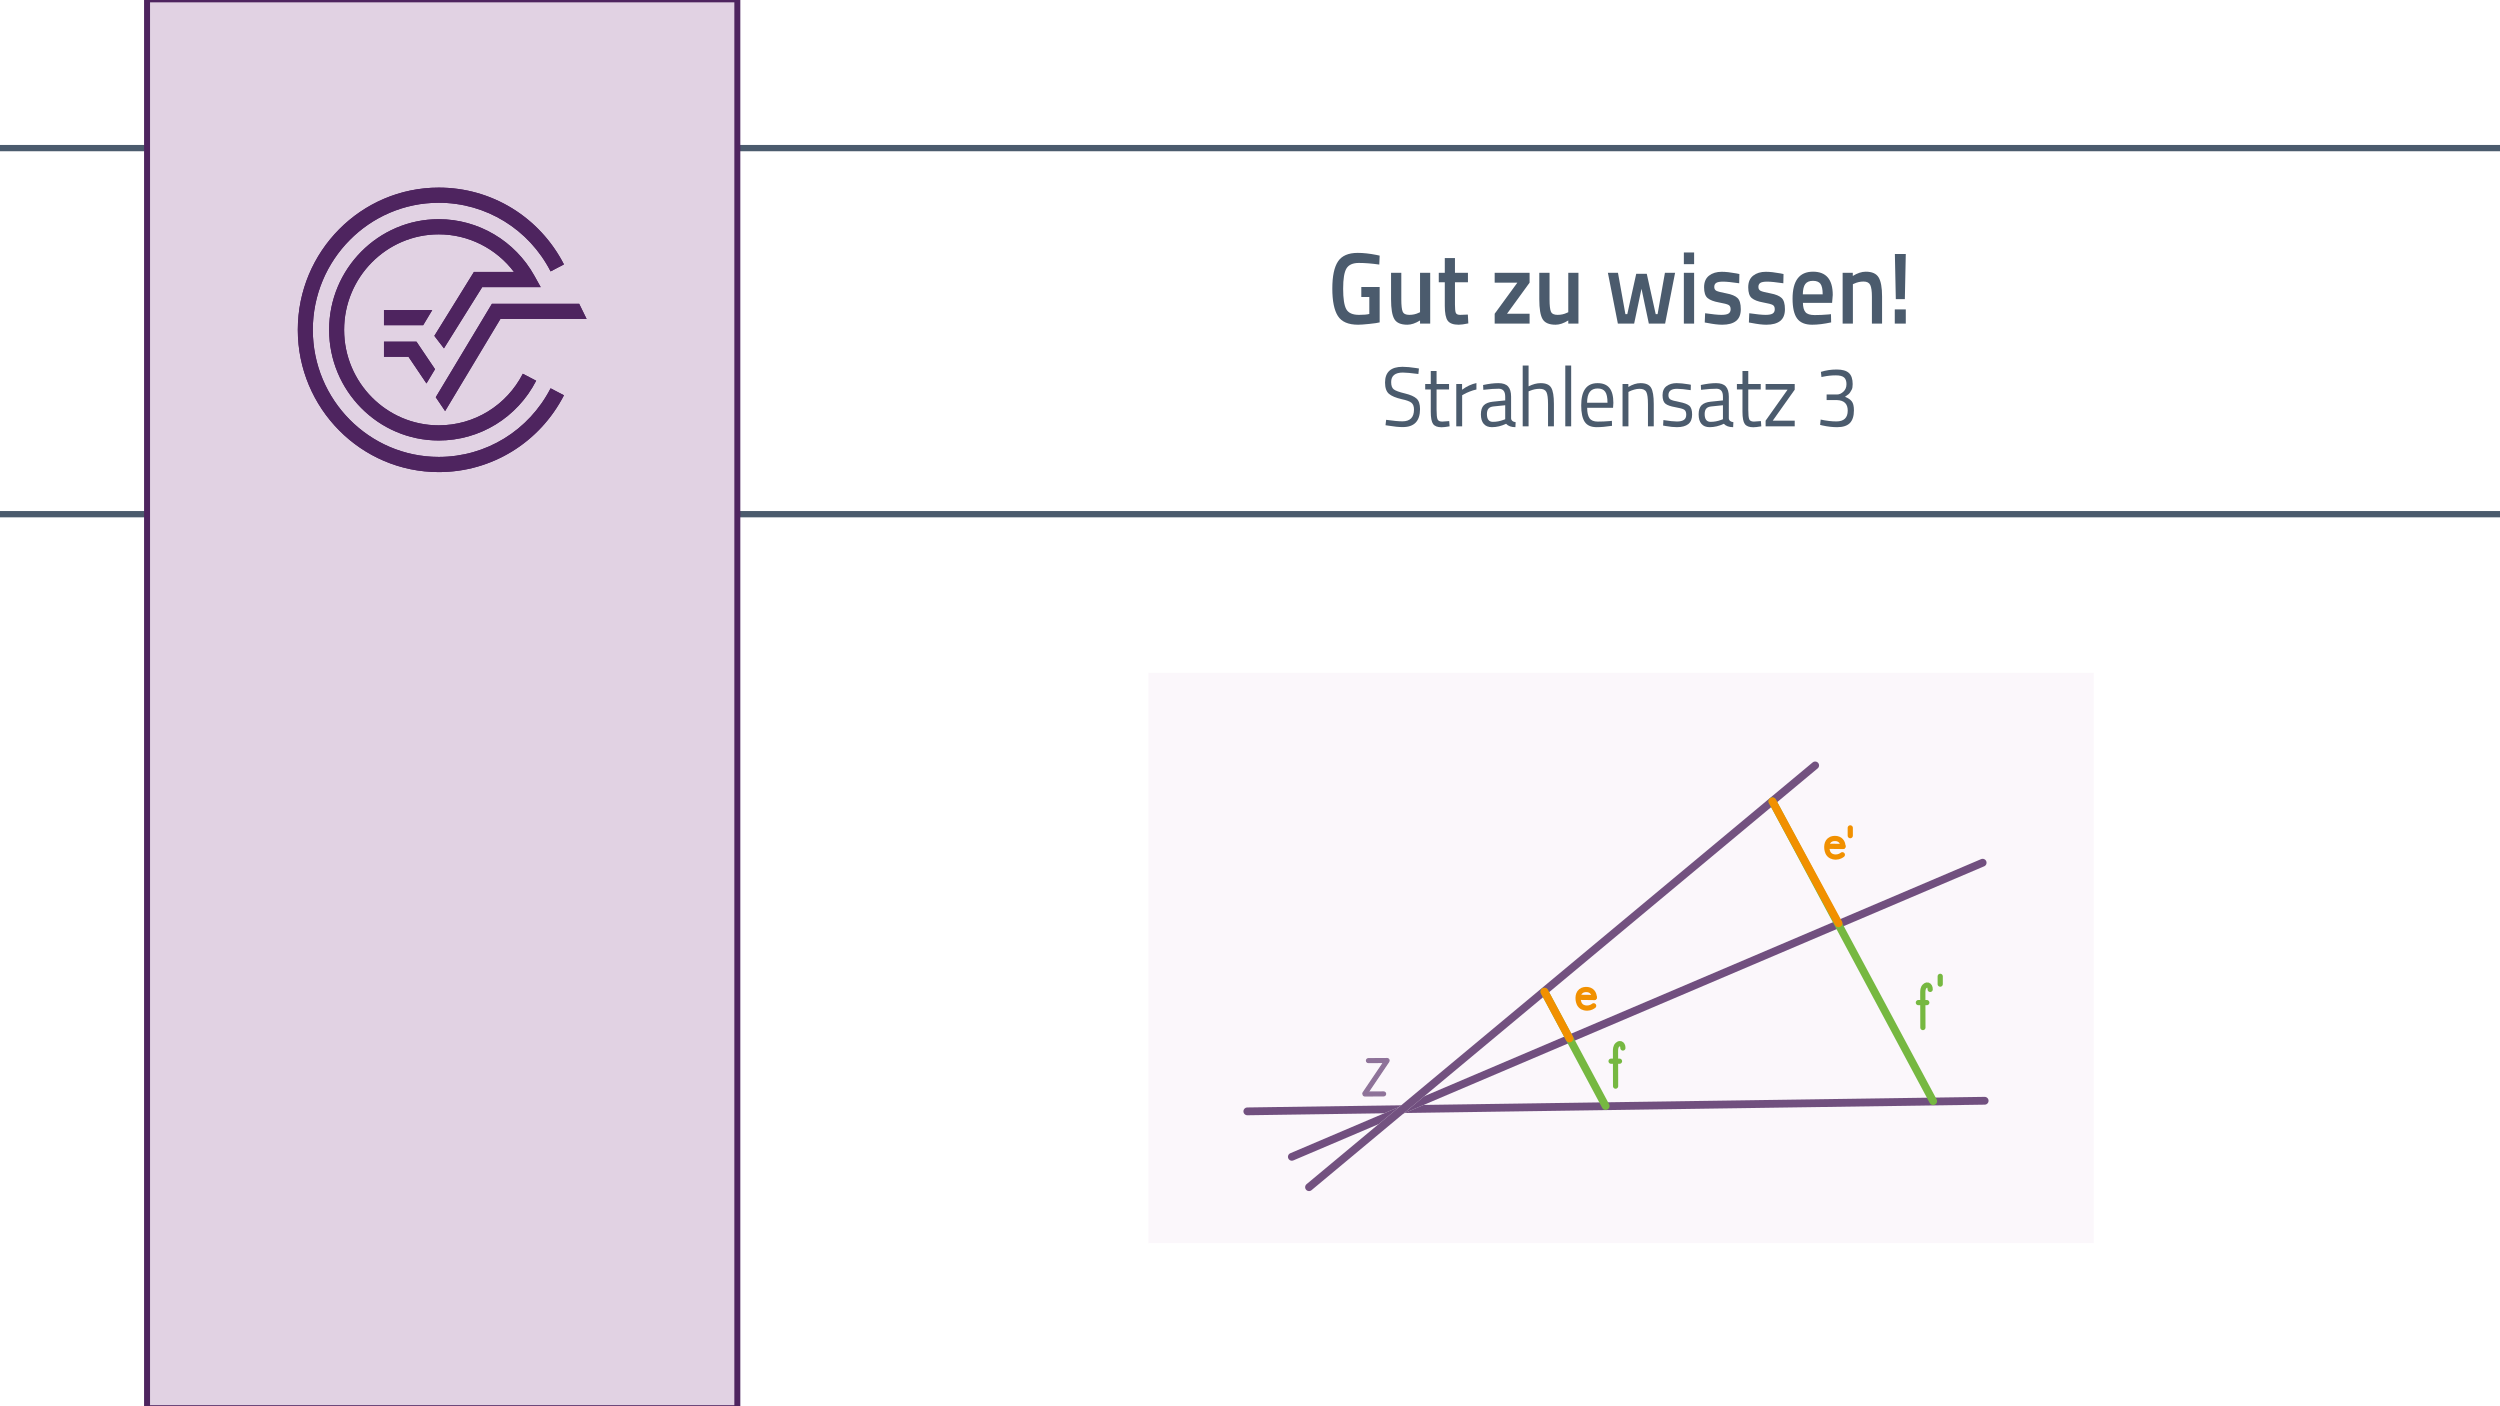 <?xml version="1.0" encoding="UTF-8"?>
<svg id="b" data-name="Ebene 2" xmlns="http://www.w3.org/2000/svg" width="1920" height="1080" viewBox="0 0 1920 1080">
  <rect x="0" width="1920" height="1080" fill="#fff" stroke-width="0"/>
  <rect x="-40" y="113.74" width="2010" height="281.158" fill="none" stroke="#4b5b6d" stroke-miterlimit="10" stroke-width="4.837"/>
  <rect x="112.939" y="-.5" width="453.337" height="1082" fill="#e1d2e3" stroke="#4e245f" stroke-miterlimit="10" stroke-width="4.59"/>
  <g>
    <path d="m336.969,350.915c-53.328,0-96.718-43.782-96.718-97.598s43.391-97.6,96.718-97.6c36.269,0,69.179,20.196,85.905,52.715l10.236-5.38c-18.701-36.381-55.551-58.975-96.141-58.975-59.7,0-108.261,48.995-108.261,109.24s48.562,109.245,108.261,109.245c40.59,0,77.428-22.604,96.141-58.983l-10.246-5.363c-16.716,32.499-49.63,52.698-85.895,52.698" fill="#4e245f" stroke-width="0"/>
    <polygon points="334.66 305.077 341.836 315.721 384.313 244.947 450.507 244.947 444.8 233.302 377.804 233.302 334.66 305.077" fill="#4e245f" stroke-width="0"/>
    <polygon points="294.89 274.028 313.728 274.028 327.521 294.49 334.093 283.536 319.839 262.384 294.89 262.384 294.89 274.028" fill="#4e245f" stroke-width="0"/>
    <path d="m370.343,220.497h44.903l-4.821-8.669c-14.884-26.828-43.039-43.498-73.455-43.498-46.435,0-84.215,38.13-84.215,84.987s37.78,84.978,84.215,84.978c31.579,0,60.243-17.59,74.803-45.898l-10.243-5.361c-12.572,24.433-37.307,39.616-64.561,39.616-40.072,0-72.669-32.897-72.669-73.334s32.597-73.334,72.669-73.334c22.8,0,44.117,10.839,57.748,28.865h-30.742l-30.404,49.103,7.375,9.587,29.397-47.041Z" fill="#4e245f" stroke-width="0"/>
    <polygon points="331.977 238.117 294.89 238.117 294.89 249.763 324.987 249.763 331.977 238.117" fill="#4e245f" stroke-width="0"/>
    <path d="m336.969,350.915c-53.328,0-96.718-43.782-96.718-97.598s43.391-97.6,96.718-97.6c36.269,0,69.179,20.196,85.905,52.715l10.236-5.38c-18.701-36.381-55.551-58.975-96.141-58.975-59.7,0-108.261,48.995-108.261,109.24s48.562,109.245,108.261,109.245c40.59,0,77.428-22.604,96.141-58.983l-10.246-5.363c-16.716,32.499-49.63,52.698-85.895,52.698" fill="#4e245f" stroke-width="0"/>
    <polygon points="334.66 305.077 341.836 315.721 384.313 244.947 450.507 244.947 444.8 233.302 377.804 233.302 334.66 305.077" fill="#4e245f" stroke-width="0"/>
    <polygon points="294.89 274.028 313.728 274.028 327.521 294.49 334.093 283.536 319.839 262.384 294.89 262.384 294.89 274.028" fill="#4e245f" stroke-width="0"/>
    <path d="m370.343,220.497h44.903l-4.821-8.669c-14.884-26.828-43.039-43.498-73.455-43.498-46.435,0-84.215,38.13-84.215,84.987s37.78,84.978,84.215,84.978c31.579,0,60.243-17.59,74.803-45.898l-10.243-5.361c-12.572,24.433-37.307,39.616-64.561,39.616-40.072,0-72.669-32.897-72.669-73.334s32.597-73.334,72.669-73.334c22.8,0,44.117,10.839,57.748,28.865h-30.742l-30.404,49.103,7.375,9.587,29.397-47.041Z" fill="#4e245f" stroke-width="0"/>
    <polygon points="331.977 238.117 294.89 238.117 294.89 249.763 324.987 249.763 331.977 238.117" fill="#4e245f" stroke-width="0"/>
  </g>
  <g>
    <path d="m1045.486,228.084v-7.648h14.095v27.158c-1.301.365-3.939.756-7.915,1.171-3.976.416-6.855.624-8.638.624-7.518,0-12.699-2.236-15.542-6.711-2.844-4.475-4.265-11.484-4.265-21.032s1.457-16.505,4.373-20.876c2.915-4.37,7.963-6.555,15.144-6.555,4.24,0,9.011.52,14.312,1.561l2.53.546-.289,6.868c-5.831-.832-11.06-1.249-15.686-1.249s-7.795,1.405-9.505,4.214c-1.711,2.81-2.566,8.013-2.566,15.608s.807,12.838,2.422,15.726c1.614,2.887,4.879,4.331,9.794,4.331,3.517,0,6.144-.234,7.879-.702v-13.033h-6.144Z" fill="#4b5b6d" stroke-width="0"/>
    <path d="m1090.591,209.51h7.807v39.021h-7.807v-2.42c-3.518,2.186-6.771,3.277-9.758,3.277-4.964,0-8.289-1.443-9.975-4.33-1.688-2.889-2.53-7.947-2.53-15.18v-20.369h7.879v20.447c0,4.683.361,7.831,1.084,9.443.723,1.613,2.409,2.419,5.06,2.419,2.602,0,4.988-.52,7.156-1.562l1.084-.468v-30.28Z" fill="#4b5b6d" stroke-width="0"/>
    <path d="m1127.384,216.768h-9.975v17.17c0,3.174.217,5.281.65,6.32.434,1.042,1.542,1.562,3.325,1.562l5.927-.234.361,6.79c-3.229.676-5.687,1.014-7.373,1.014-4.096,0-6.903-1.014-8.421-3.043-1.518-2.029-2.277-5.854-2.277-11.473v-18.105h-4.626v-7.258h4.626v-11.315h7.807v11.315h9.975v7.258Z" fill="#4b5b6d" stroke-width="0"/>
    <path d="m1147.911,217.08v-7.57h26.817v7.57l-17.348,23.881h17.348v7.57h-26.817v-7.57l17.42-23.881h-17.42Z" fill="#4b5b6d" stroke-width="0"/>
    <path d="m1204.437,209.51h7.807v39.021h-7.807v-2.42c-3.518,2.186-6.771,3.277-9.758,3.277-4.964,0-8.289-1.443-9.975-4.33-1.688-2.889-2.53-7.947-2.53-15.18v-20.369h7.879v20.447c0,4.683.361,7.831,1.084,9.443.723,1.613,2.409,2.419,5.06,2.419,2.602,0,4.988-.52,7.156-1.562l1.084-.468v-30.28Z" fill="#4b5b6d" stroke-width="0"/>
    <path d="m1234.868,209.51h7.734l5.71,31.764h1.447l6.865-30.982h8.098l6.865,30.982h1.447l5.637-31.764h7.807l-7.662,39.021h-12.504l-5.639-26.769-5.639,26.769h-12.505l-7.662-39.021Z" fill="#4b5b6d" stroke-width="0"/>
    <path d="m1293.201,202.877v-8.975h7.879v8.975h-7.879Zm0,45.654v-39.021h7.879v39.021h-7.879Z" fill="#4b5b6d" stroke-width="0"/>
    <path d="m1335.704,217.549c-5.687-.832-9.807-1.249-12.36-1.249s-4.326.325-5.313.976c-.988.651-1.481,1.678-1.481,3.082s.542,2.395,1.626,2.967c1.085.572,3.639,1.236,7.662,1.989,4.023.755,6.879,1.938,8.566,3.551,1.686,1.613,2.529,4.476,2.529,8.585s-1.217,7.129-3.65,9.053c-2.434,1.926-5.988,2.887-10.661,2.887-2.94,0-6.65-.441-11.132-1.326l-2.241-.391.289-7.102c5.783.833,9.95,1.249,12.505,1.249s4.374-.338,5.458-1.015c1.084-.676,1.626-1.795,1.626-3.355s-.519-2.641-1.554-3.238c-1.037-.598-3.519-1.25-7.445-1.951-3.929-.703-6.808-1.808-8.638-3.317-1.832-1.509-2.747-4.265-2.747-8.272s1.265-6.996,3.795-8.975c2.529-1.977,5.771-2.965,9.722-2.965,3.084,0,6.867.416,11.349,1.248l2.241.469-.145,7.102Z" fill="#4b5b6d" stroke-width="0"/>
    <path d="m1369.605,217.549c-5.687-.832-9.807-1.249-12.36-1.249s-4.326.325-5.313.976c-.988.651-1.481,1.678-1.481,3.082s.542,2.395,1.626,2.967c1.085.572,3.639,1.236,7.662,1.989,4.023.755,6.879,1.938,8.566,3.551,1.686,1.613,2.529,4.476,2.529,8.585s-1.217,7.129-3.65,9.053c-2.434,1.926-5.988,2.887-10.661,2.887-2.94,0-6.65-.441-11.132-1.326l-2.241-.391.289-7.102c5.783.833,9.95,1.249,12.505,1.249s4.374-.338,5.458-1.015c1.084-.676,1.626-1.795,1.626-3.355s-.519-2.641-1.554-3.238c-1.037-.598-3.519-1.25-7.445-1.951-3.929-.703-6.808-1.808-8.638-3.317-1.832-1.509-2.747-4.265-2.747-8.272s1.265-6.996,3.795-8.975c2.529-1.977,5.771-2.965,9.722-2.965,3.084,0,6.867.416,11.349,1.248l2.241.469-.145,7.102Z" fill="#4b5b6d" stroke-width="0"/>
    <path d="m1404.157,241.508l2.024-.234.145,6.32c-5.494,1.197-10.361,1.795-14.602,1.795-5.35,0-9.192-1.586-11.529-4.76-2.338-3.173-3.506-8.246-3.506-15.219,0-13.838,5.229-20.758,15.686-20.758,10.12,0,15.18,5.957,15.18,17.871l-.506,6.087h-22.408c.048,3.227.698,5.593,1.951,7.102,1.253,1.51,3.59,2.263,7.012,2.263s6.939-.155,10.554-.467Zm-4.337-15.453c0-3.85-.567-6.541-1.698-8.077-1.133-1.534-3.049-2.302-5.747-2.302s-4.662.807-5.892,2.419c-1.229,1.613-1.867,4.267-1.915,7.96h15.252Z" fill="#4b5b6d" stroke-width="0"/>
    <path d="m1423.023,248.531h-7.879v-39.021h7.807v2.42c3.518-2.186,6.843-3.277,9.976-3.277,4.818,0,8.107,1.471,9.867,4.408,1.758,2.94,2.638,7.793,2.638,14.555v20.916h-7.807v-20.682c0-4.214-.422-7.205-1.265-8.975-.844-1.768-2.566-2.653-5.168-2.653-2.458,0-4.819.521-7.084,1.562l-1.085.468v30.28Z" fill="#4b5b6d" stroke-width="0"/>
    <path d="m1455.189,248.531v-10.926h8.458v10.926h-8.458Zm.796-18.809l-.724-34.65h8.386l-.723,34.65h-6.939Z" fill="#4b5b6d" stroke-width="0"/>
  </g>
  <g>
    <path d="m1077.449,286.121c-6.024,0-9.036,2.451-9.036,7.35,0,2.731.692,4.607,2.078,5.625,1.385,1.02,4.196,2.039,8.433,3.057,4.237,1.02,7.238,2.342,9.006,3.968,1.767,1.626,2.65,4.304,2.65,8.032,0,9.234-4.438,13.853-13.312,13.853-2.932,0-6.606-.369-11.024-1.106l-2.168-.324.482-4.162c5.461.779,9.618,1.17,12.469,1.17,5.943,0,8.916-3.013,8.916-9.039,0-2.428-.653-4.174-1.958-5.236-1.306-1.062-3.746-1.961-7.319-2.699-4.699-1.083-8.032-2.48-10-4.194-1.968-1.712-2.952-4.585-2.952-8.617,0-8.064,4.478-12.097,13.433-12.097,2.931,0,6.446.325,10.542.976l2.048.325-.421,4.227c-5.583-.736-9.539-1.105-11.867-1.105Z" fill="#4b5b6d" stroke-width="0"/>
    <path d="m1112.869,299.129h-9.578v15.543c0,3.73.25,6.179.753,7.35.501,1.17,1.696,1.756,3.584,1.756l5.361-.391.301,4.033c-2.691.477-4.739.715-6.145.715-3.132,0-5.301-.823-6.506-2.471-1.205-1.648-1.807-4.791-1.807-9.431v-17.104h-4.277v-4.228h4.277v-9.95h4.458v9.95h9.578v4.228Z" fill="#4b5b6d" stroke-width="0"/>
    <path d="m1118.411,327.42v-32.519h4.458v4.423c3.494-2.602,7.168-4.314,11.024-5.139v4.943c-1.687.348-3.444.889-5.271,1.626-1.828.737-3.223,1.388-4.187,1.95l-1.506.846v23.869h-4.518Z" fill="#4b5b6d" stroke-width="0"/>
    <path d="m1160.518,304.722v16.649c.121,1.604,1.285,2.559,3.494,2.861l-.181,3.838c-3.173,0-5.562-.867-7.168-2.602-3.614,1.734-7.229,2.602-10.843,2.602-2.771,0-4.879-.846-6.325-2.537s-2.168-4.119-2.168-7.283.743-5.496,2.229-6.992c1.485-1.496,3.815-2.416,6.988-2.764l9.458-.976v-2.797c0-2.211-.442-3.794-1.325-4.747-.884-.953-2.088-1.432-3.614-1.432-3.213,0-6.546.218-10,.65l-1.868.195-.181-3.707c4.417-.953,8.333-1.431,11.747-1.431s5.893.846,7.439,2.536c1.545,1.691,2.319,4.336,2.319,7.935Zm-18.554,13.268c0,3.989,1.526,5.983,4.578,5.983,2.73,0,5.422-.498,8.072-1.496l1.385-.52v-10.731l-8.915.91c-1.807.174-3.113.737-3.916,1.691-.804.954-1.205,2.341-1.205,4.162Z" fill="#4b5b6d" stroke-width="0"/>
    <path d="m1173.95,327.42h-4.518v-46.696h4.518v15.999c3.212-1.647,6.305-2.472,9.277-2.472,4.016,0,6.717,1.171,8.102,3.513,1.386,2.341,2.079,6.503,2.079,12.486v17.17h-4.518v-17.04c0-4.509-.412-7.599-1.235-9.268-.824-1.669-2.56-2.504-5.211-2.504-2.53,0-4.98.499-7.349,1.496l-1.145.455v26.86Z" fill="#4b5b6d" stroke-width="0"/>
    <path d="m1202.142,327.42v-46.696h4.518v46.696h-4.518Z" fill="#4b5b6d" stroke-width="0"/>
    <path d="m1236.176,323.387l1.747-.195.121,3.838c-4.578.693-8.494,1.041-11.747,1.041-4.337,0-7.41-1.355-9.217-4.065-1.807-2.709-2.711-6.927-2.711-12.649,0-11.402,4.196-17.104,12.59-17.104,4.056,0,7.087,1.226,9.096,3.675,2.008,2.449,3.012,6.299,3.012,11.544l-.241,3.707h-19.878c0,3.599.602,6.266,1.807,7.999,1.205,1.734,3.303,2.602,6.295,2.602s6.033-.13,9.126-.391Zm-1.626-14.112c0-3.989-.593-6.807-1.777-8.454-1.185-1.648-3.113-2.473-5.783-2.473s-4.679.869-6.024,2.602c-1.346,1.735-2.039,4.51-2.078,8.325h15.662Z" fill="#4b5b6d" stroke-width="0"/>
    <path d="m1250.632,327.42h-4.518v-32.519h4.457v2.276c3.254-1.951,6.365-2.927,9.338-2.927,4.016,0,6.717,1.171,8.102,3.513,1.385,2.341,2.078,6.503,2.078,12.486v17.17h-4.457v-17.04c0-4.509-.412-7.599-1.234-9.268-.824-1.669-2.582-2.504-5.271-2.504-1.285,0-2.641.206-4.066.618s-2.521.812-3.283,1.203l-1.145.585v26.405Z" fill="#4b5b6d" stroke-width="0"/>
    <path d="m1287.92,298.608c-4.378,0-6.566,1.648-6.566,4.942,0,1.519.502,2.592,1.506,3.22,1.004.629,3.293,1.279,6.867,1.951,3.574.673,6.104,1.616,7.591,2.829,1.485,1.215,2.229,3.49,2.229,6.828s-.994,5.789-2.981,7.35c-1.988,1.561-4.891,2.342-8.705,2.342-2.49,0-5.422-.305-8.795-.911l-1.807-.325.24-4.227c4.578.737,8.032,1.105,10.361,1.105s4.105-.4,5.331-1.203c1.225-.803,1.838-2.146,1.838-4.033s-.522-3.164-1.566-3.837c-1.045-.671-3.334-1.311-6.867-1.919-3.534-.605-6.045-1.495-7.53-2.666-1.486-1.17-2.229-3.338-2.229-6.504s1.033-5.506,3.103-7.023c2.067-1.518,4.647-2.276,7.74-2.276,2.449,0,5.521.304,9.217.911l1.687.324-.12,4.162c-4.458-.692-7.973-1.04-10.542-1.04Z" fill="#4b5b6d" stroke-width="0"/>
    <path d="m1327.738,304.722v16.649c.12,1.604,1.285,2.559,3.494,2.861l-.181,3.838c-3.173,0-5.563-.867-7.169-2.602-3.614,1.734-7.229,2.602-10.843,2.602-2.771,0-4.88-.846-6.325-2.537s-2.169-4.119-2.169-7.283.743-5.496,2.229-6.992c1.485-1.496,3.814-2.416,6.987-2.764l9.458-.976v-2.797c0-2.211-.442-3.794-1.325-4.747-.884-.953-2.089-1.432-3.615-1.432-3.213,0-6.546.218-9.999.65l-1.867.195-.181-3.707c4.417-.953,8.332-1.431,11.746-1.431s5.894.846,7.439,2.536c1.546,1.691,2.319,4.336,2.319,7.935Zm-18.554,13.268c0,3.989,1.525,5.983,4.578,5.983,2.73,0,5.422-.498,8.072-1.496l1.386-.52v-10.731l-8.916.91c-1.807.174-3.112.737-3.915,1.691-.804.954-1.205,2.341-1.205,4.162Z" fill="#4b5b6d" stroke-width="0"/>
    <path d="m1352.255,299.129h-9.578v15.543c0,3.73.25,6.179.753,7.35.502,1.17,1.696,1.756,3.584,1.756l5.361-.391.301,4.033c-2.69.477-4.738.715-6.144.715-3.133,0-5.302-.823-6.506-2.471-1.205-1.648-1.808-4.791-1.808-9.431v-17.104h-4.277v-4.228h4.277v-9.95h4.458v9.95h9.578v4.228Z" fill="#4b5b6d" stroke-width="0"/>
    <path d="m1355.99,299.259v-4.357h22.349v4.357l-16.867,23.804h16.867v4.357h-22.349v-4.357l16.866-23.804h-16.866Z" fill="#4b5b6d" stroke-width="0"/>
    <path d="m1398.457,285.602c3.774-1.213,7.821-1.821,12.139-1.821s7.439.89,9.367,2.667,2.892,4.617,2.892,8.52c0,1.994-.252,3.437-.753,4.324-.503.89-.904,1.572-1.205,2.049-.302.478-.693.934-1.175,1.365-.884.738-1.587,1.259-2.108,1.562l-.663.455c2.329.911,4.057,2.071,5.181,3.479,1.124,1.41,1.688,3.719,1.688,6.926,0,4.381-1.035,7.633-3.103,9.756-2.069,2.125-5.331,3.188-9.789,3.188-3.534,0-7.27-.435-11.204-1.301l-1.868-.455.422-4.098c4.338.954,8.394,1.431,12.169,1.431,5.742-.043,8.613-2.817,8.613-8.325,0-5.158-2.731-7.847-8.192-8.064h-8.012v-4.292h8.012c1.688,0,3.313-.726,4.88-2.179,1.566-1.452,2.35-3.371,2.35-5.756s-.624-4.107-1.868-5.17c-1.245-1.062-3.334-1.594-6.265-1.594-3.213,0-6.386.325-9.518.976l-1.566.325-.422-3.967Z" fill="#4b5b6d" stroke-width="0"/>
  </g>
  <g opacity=".6">
    <rect x="881.966" y="516.75" width="726" height="438" fill="#f8f1f8" stroke-width="0"/>
  </g>
  <g opacity=".63">
    <path d="m1066.285,815.701l-15.555,23.032,11.909-.069h.009c.797,0,1.446.644,1.45,1.442.005.801-.641,1.455-1.441,1.459l-14.372.085h-.009c-.633,0-1.165-.408-1.363-.973-.273-.467-.277-1.065.045-1.543l15.667-23.199-11.675.068h-.009c-.797,0-1.446-.645-1.45-1.442-.005-.802.641-1.455,1.442-1.46l14.372-.084h.009c.798,0,1.446.645,1.451,1.442.002.343-.12.654-.317.903-.041.117-.091.231-.163.338Z" fill="#4e245f" stroke="#4e245f" stroke-miterlimit="10"/>
  </g>
  <g>
    <path d="m1524.22,845.389c-188.757,2.713-377.514,5.427-566.271,8.14" fill="#e6d7e8" stroke="#fff" stroke-linecap="round" stroke-linejoin="round" stroke-width="6"/>
    <g opacity=".8">
      <path d="m1524.22,845.389c-188.757,2.713-377.514,5.427-566.271,8.14" fill="#e6d7e8" stroke="#4e245f" stroke-linecap="round" stroke-linejoin="round" stroke-width="6"/>
    </g>
  </g>
  <g>
    <path d="m1522.675,662.564c-176.843,75.29-353.686,150.579-530.529,225.869" fill="#e6d7e8" stroke="#fff" stroke-linecap="round" stroke-linejoin="round" stroke-width="6"/>
    <path d="m1522.675,662.564c-176.843,75.29-353.686,150.579-530.529,225.869" fill="#e6d7e8" opacity=".8" stroke="#4e245f" stroke-linecap="round" stroke-linejoin="round" stroke-width="6"/>
  </g>
  <g>
    <path d="m1394.044,587.837c-129.568,107.973-259.136,215.947-388.704,323.92" fill="#e6d7e8" stroke="#fff" stroke-linecap="round" stroke-linejoin="round" stroke-width="6"/>
    <g opacity=".79">
      <path d="m1394.044,587.837c-129.568,107.973-259.136,215.947-388.704,323.92" fill="#e6d7e8" stroke="#4e245f" stroke-linecap="round" stroke-linejoin="round" stroke-width="6"/>
    </g>
  </g>
  <path d="m1233.128,849.406c-15.669-29.264-31.337-58.527-47.006-87.791" fill="#4e245f" stroke="#76b841" stroke-linecap="round" stroke-linejoin="round" stroke-width="6"/>
  <path d="m1205.383,797.509c-6.42-11.965-12.84-23.929-19.26-35.894" fill="#f19000" stroke="#f19000" stroke-linecap="round" stroke-linejoin="round" stroke-width="6"/>
  <path d="m1484.654,845.66c-41.147-76.749-82.293-153.497-123.44-230.246" fill="#4e245f" stroke="#76b841" stroke-linecap="round" stroke-linejoin="round" stroke-width="6"/>
  <path d="m1411.991,709.088c-16.925-31.225-33.851-62.45-50.777-93.674" fill="#4e245f" stroke="#f19000" stroke-linecap="round" stroke-linejoin="round" stroke-width="6"/>
  <g>
    <line x1="1421" y1="635.807" x2="1421" y2="641.783" fill="none" stroke="#f19000" stroke-linecap="round" stroke-linejoin="round" stroke-width="4"/>
    <g>
      <path d="m1414.923,656.451c-.617.486-2.376,1.735-4.891,1.768-.705.009-3.247.042-5.095-1.835-1.048-1.064-1.391-2.252-1.606-3.033-.095-.343-1.415-5.476,1.745-8.092,1.57-1.299,3.445-1.299,4.175-1.299.703,0,2.401.009,3.91,1.186,2.206,1.721,2.221,4.547,2.216,4.937" fill="none" stroke="#f19000" stroke-linecap="round" stroke-linejoin="round" stroke-width="4"/>
      <path d="m1415.377,650.084c-3.909-.046-7.817-.093-11.726-.139" fill="none" stroke="#f19000" stroke-linecap="round" stroke-linejoin="round" stroke-width="4"/>
    </g>
  </g>
  <g>
    <line x1="1490.088" y1="749.824" x2="1490.088" y2="755.801" fill="none" stroke="#76b841" stroke-linecap="round" stroke-linejoin="round" stroke-width="4"/>
    <g>
      <path d="m1476.777,789.15c-.008-3.387-.027-11.025-.043-17.369,0-.216-.031-3.301-.024-9.477.002-1.435.033-3.534,1.467-4.883.196-.184,1.268-1.194,2.4-.896,1.061.279,1.869,1.628,1.8,3.34" fill="none" stroke="#76b841" stroke-linecap="round" stroke-linejoin="round" stroke-width="4"/>
      <path d="m1479.776,770.002h-6.466" fill="none" stroke="#76b841" stroke-linecap="round" stroke-linejoin="round" stroke-width="4"/>
    </g>
  </g>
  <g>
    <path d="m1223.923,772.451c-.617.486-2.376,1.735-4.891,1.768-.705.009-3.247.042-5.095-1.835-1.048-1.064-1.391-2.252-1.606-3.033-.095-.343-1.415-5.476,1.745-8.092,1.57-1.299,3.445-1.299,4.175-1.299.703,0,2.401.009,3.91,1.186,2.206,1.721,2.221,4.547,2.216,4.937" fill="none" stroke="#f19000" stroke-linecap="round" stroke-linejoin="round" stroke-width="4"/>
    <path d="m1224.377,766.084c-3.909-.046-7.817-.093-11.726-.139" fill="none" stroke="#f19000" stroke-linecap="round" stroke-linejoin="round" stroke-width="4"/>
  </g>
  <g>
    <path d="m1240.777,834.15c-.008-3.387-.027-11.025-.043-17.369,0-.216-.031-3.301-.024-9.477.002-1.435.033-3.534,1.467-4.883.196-.184,1.268-1.194,2.4-.896,1.061.279,1.869,1.628,1.8,3.34" fill="none" stroke="#76b841" stroke-linecap="round" stroke-linejoin="round" stroke-width="4"/>
    <path d="m1243.776,815.002h-6.466" fill="none" stroke="#76b841" stroke-linecap="round" stroke-linejoin="round" stroke-width="4"/>
  </g>
</svg>